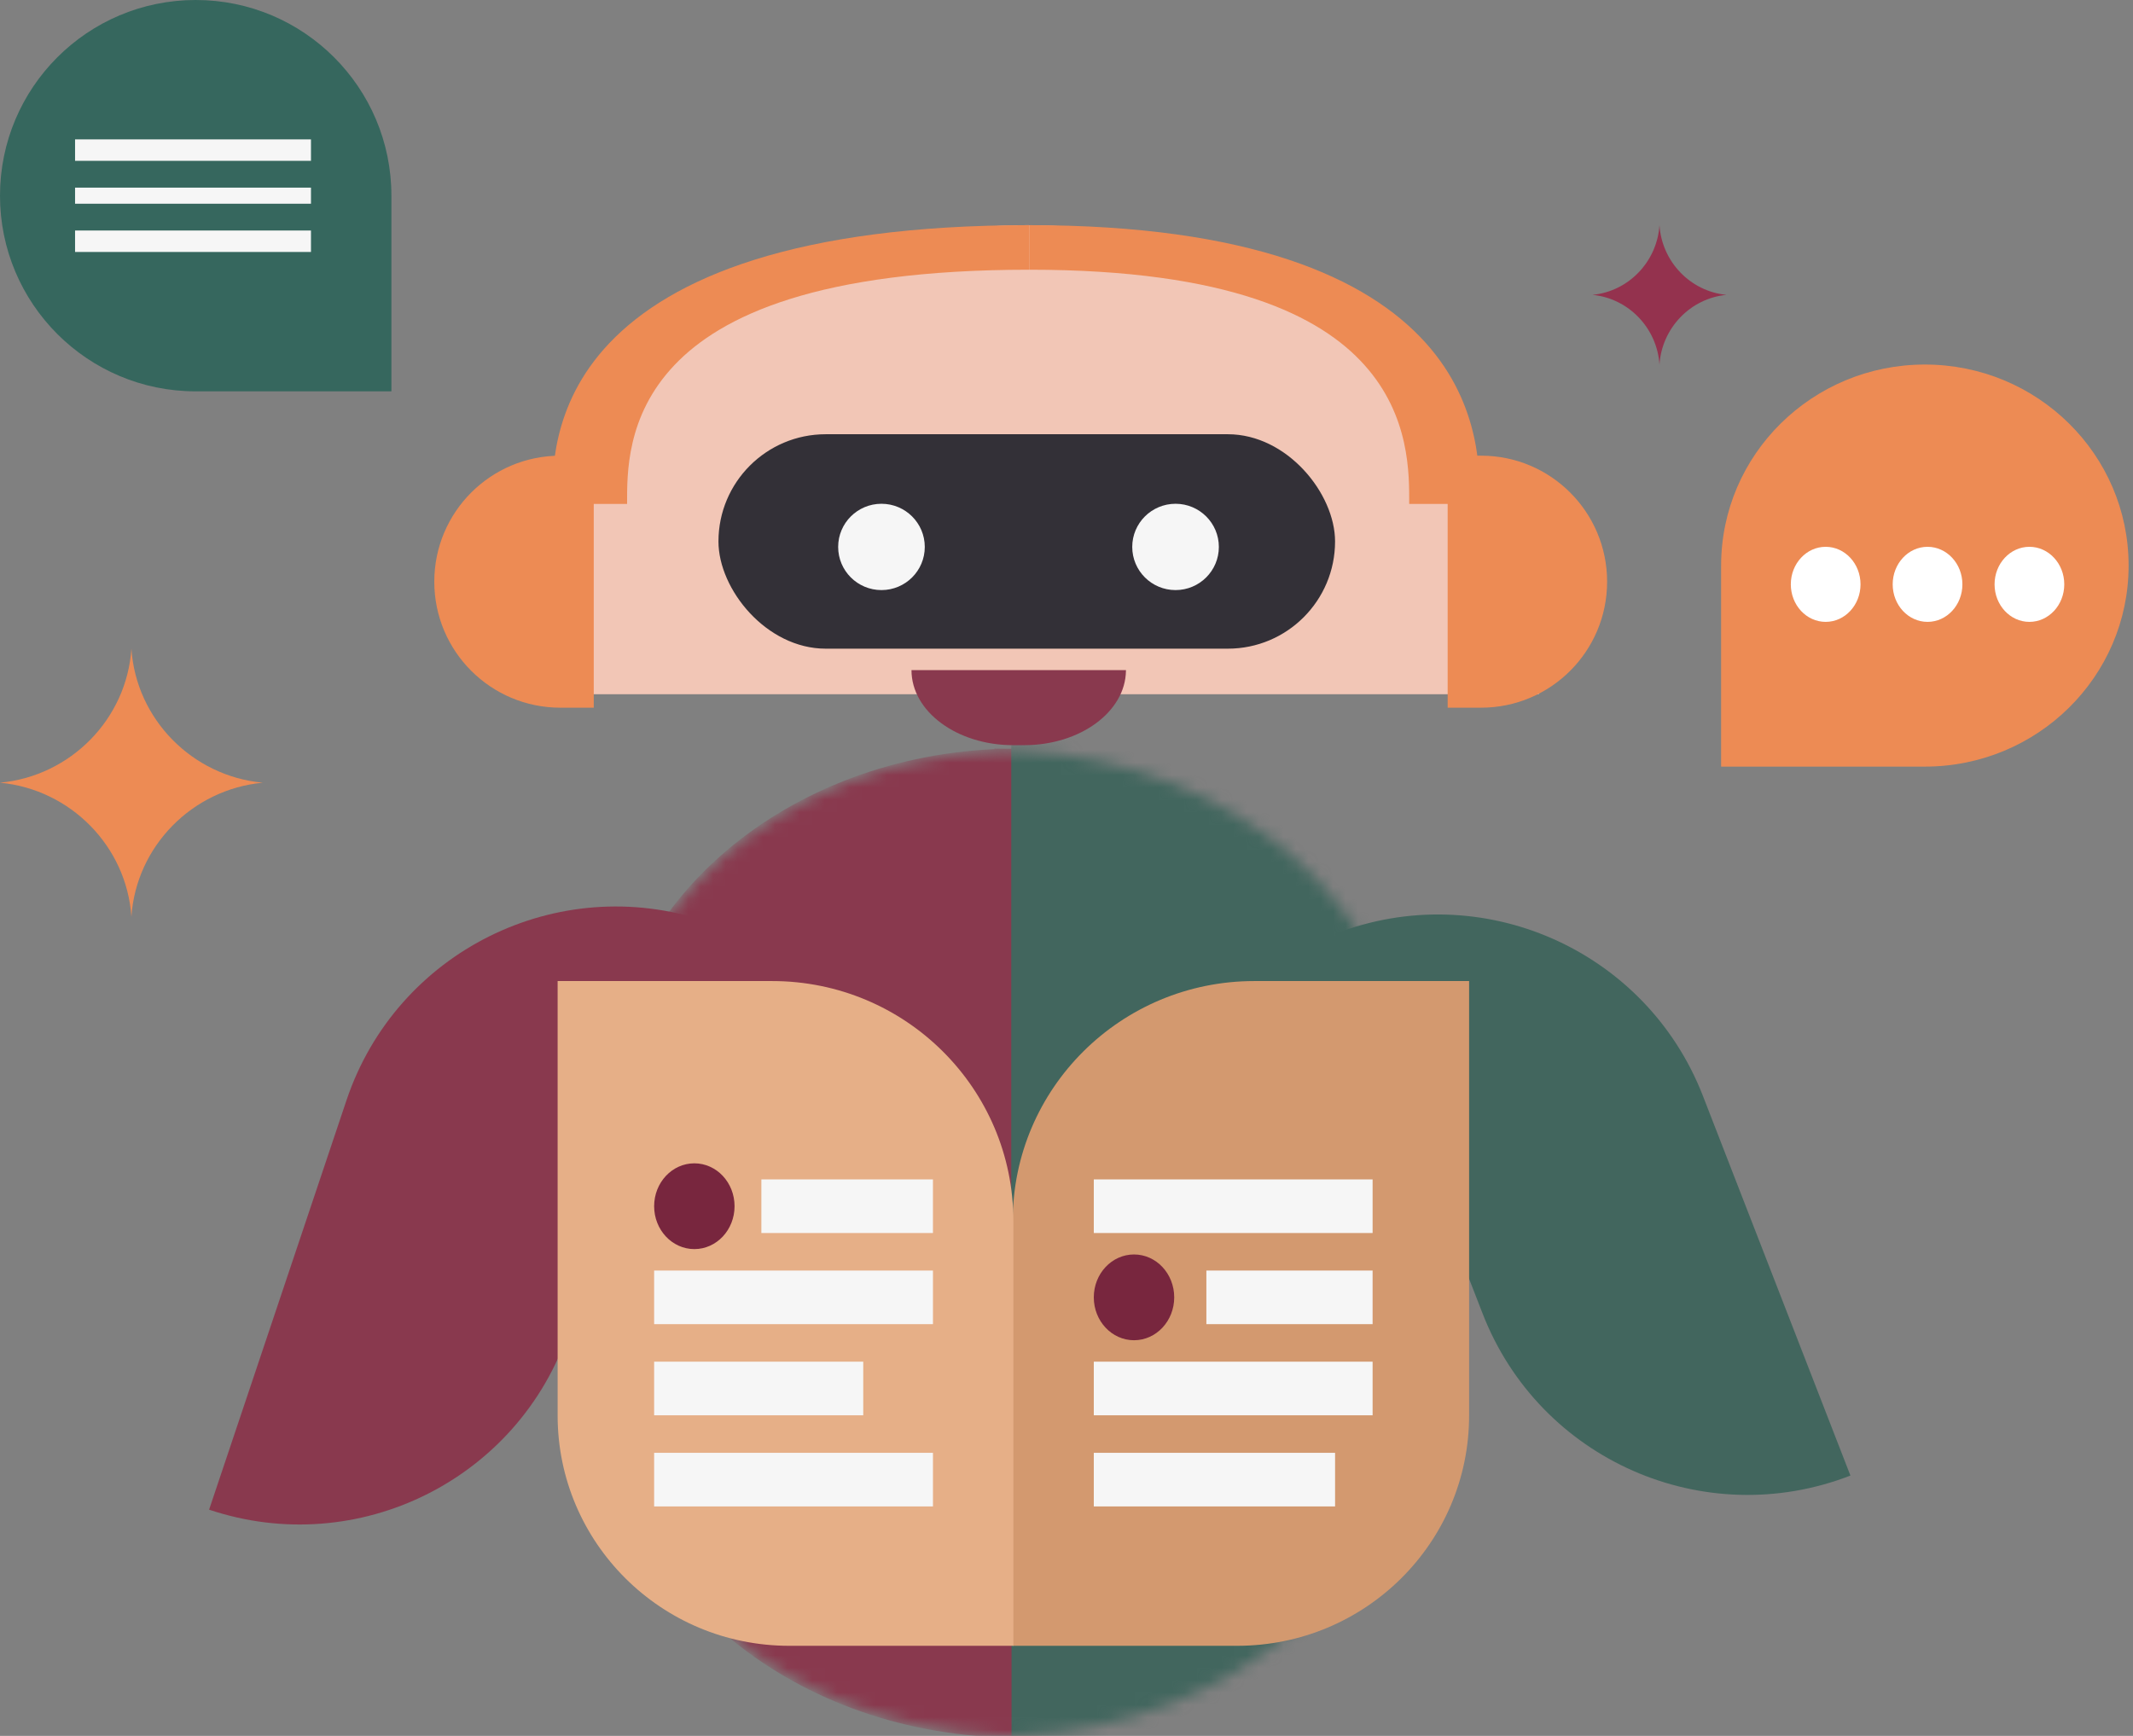 <?xml version="1.0" encoding="UTF-8"?> <svg xmlns="http://www.w3.org/2000/svg" width="172" height="140" viewBox="0 0 172 140" fill="none"><rect x="0" y="0" width="172" height="140" fill="#808080" stroke="none"/><mask id="mask0_549_3474" style="mask-type:alpha" maskUnits="userSpaceOnUse" x="49" y="60" width="65" height="43"><path d="M80.421 60.55V60.509C80.723 60.509 81.024 60.512 81.324 60.519C81.623 60.512 81.925 60.509 82.227 60.509V60.55C99.59 61.338 113.379 73.412 113.379 88.192V102.364H49.268V88.192C49.268 73.412 63.058 61.338 80.421 60.55Z" fill="#D2D2D2"></path></mask><g mask="url(#mask0_549_3474)"><path d="M80.197 60.417V60.376C80.5 60.376 80.801 60.379 81.102 60.386C81.401 60.379 81.704 60.376 82.006 60.376V60.417C99.409 61.212 113.231 73.386 113.231 88.288V102.575H48.972V88.288C48.972 73.386 62.793 61.212 80.197 60.417Z" fill="#89394E"></path><path d="M131.148 54.453H81.546V127.007H131.148V54.453Z" fill="#42665E"></path></g><mask id="mask1_549_3474" style="mask-type:alpha" maskUnits="userSpaceOnUse" x="49" y="98" width="65" height="42"><path d="M80.443 139.959V140C80.746 140 81.047 139.997 81.347 139.99C81.646 139.997 81.948 140 82.249 140V139.959C99.612 139.171 113.402 127.097 113.402 112.317V98.145H49.29V112.317C49.29 127.097 63.08 139.171 80.443 139.959Z" fill="#D2D2D2"></path></mask><g mask="url(#mask1_549_3474)"><path d="M80.219 140.092V140.133C80.522 140.133 80.823 140.13 81.124 140.123C81.424 140.13 81.727 140.133 82.029 140.133V140.092C99.432 139.297 113.253 127.123 113.253 112.221V97.934H48.994V112.221C48.994 127.123 62.816 139.297 80.219 140.092Z" fill="#89394E"></path><path d="M131.17 146.056H81.567V73.502H131.17V146.056Z" fill="#42665E"></path></g><path d="M107.657 75.314V75.314C119.454 70.731 132.732 76.578 137.315 88.375L149.214 119.004V119.004C137.417 123.587 124.139 117.739 119.556 105.943L107.657 75.314Z" fill="#42665E"></path><path d="M16.861 121.754V121.754C28.859 125.78 41.849 119.318 45.876 107.32L56.953 74.305V74.305C44.955 70.279 31.965 76.742 27.939 88.74L16.861 121.754Z" fill="#89394E"></path><path d="M124.087 55.99C124.087 51.022 123.019 46.103 120.944 41.513C118.869 36.923 115.828 32.752 111.993 29.24C108.159 25.727 103.607 22.94 98.598 21.039C93.588 19.138 88.219 18.159 82.797 18.159C77.375 18.159 72.005 19.138 66.996 21.039C61.986 22.94 57.435 25.727 53.6 29.24C49.766 32.752 46.725 36.923 44.65 41.513C42.575 46.103 41.507 51.022 41.507 55.99L82.797 55.99H124.087Z" fill="#F2C6B6"></path><rect x="57.935" y="35.021" width="49.721" height="17.294" rx="8.647" fill="#333037"></rect><path d="M71.079 47.59C73.008 47.59 74.572 46.032 74.572 44.109C74.572 42.188 73.008 40.629 71.079 40.629C69.15 40.629 67.587 42.188 67.587 44.109C67.587 46.032 69.15 47.59 71.079 47.59Z" fill="#F6F6F6"></path><path d="M94.794 47.59C96.722 47.59 98.286 46.032 98.286 44.109C98.286 42.188 96.722 40.629 94.794 40.629C92.864 40.629 91.301 42.188 91.301 44.109C91.301 46.032 92.864 47.59 94.794 47.59Z" fill="#F6F6F6"></path><path d="M116.736 36.75H119.433C125.045 36.75 129.594 41.3 129.594 46.913C129.594 52.525 125.045 57.075 119.433 57.075H116.736V36.75Z" fill="#ED8B54"></path><path d="M47.879 36.75H45.182C39.57 36.75 35.02 41.3 35.02 46.913C35.02 52.525 39.57 57.075 45.182 57.075H47.879V36.75Z" fill="#ED8B54"></path><path d="M50.567 40.642C50.567 38.256 50.48 33.549 54.401 29.429C58.136 25.504 65.889 21.752 83.013 21.752V18.159C64.127 18.159 54.147 22.409 49.153 27.657C44.345 32.71 44.534 38.346 44.534 40.642H50.567Z" fill="#ED8B54"></path><path d="M113.635 40.642C113.635 38.256 113.717 33.549 110.017 29.429C106.491 25.504 99.175 21.752 83.012 21.752V18.159C100.838 18.159 110.256 22.409 114.969 27.657C119.508 32.71 119.329 38.346 119.329 40.642H113.635Z" fill="#ED8B54"></path><path d="M73.5 54.045C73.5 57.385 77.168 60.098 81.704 60.098H82.589C87.09 60.098 90.75 57.417 90.794 54.096V54.045H73.5Z" fill="#89394E"></path><path d="M81.664 98.47C81.664 87.784 90.385 79.122 101.143 79.122H118.465V114.16C118.465 124.418 110.093 132.734 99.765 132.734H81.664C81.2 121.417 81.112 110.016 81.664 98.47Z" fill="#D3996F"></path><path d="M81.716 98.47C81.716 87.784 73.007 79.122 62.264 79.122H44.966V114.16C44.966 124.418 53.327 132.734 63.64 132.734H81.716V98.47Z" fill="#E6AF87"></path><path d="M52.748 102.469H75.231V106.792H52.748V102.469Z" fill="#F6F6F6"></path><path d="M61.395 95.119H75.23V99.442H61.395V95.119Z" fill="#F6F6F6"></path><path d="M52.748 109.819H69.61V114.143H52.748V109.819Z" fill="#F6F6F6"></path><path d="M52.748 117.169H75.231V121.493H52.748V117.169Z" fill="#F6F6F6"></path><path d="M52.748 97.281C52.748 99.191 54.2 100.739 55.991 100.739C57.782 100.739 59.233 99.191 59.233 97.281C59.233 95.37 57.782 93.822 55.991 93.822C54.2 93.822 52.748 95.37 52.748 97.281Z" fill="#78263E"></path><path d="M97.28 102.469H110.683V106.792H97.28V102.469Z" fill="#F6F6F6"></path><path d="M88.201 95.119H110.684V99.442H88.201V95.119Z" fill="#F6F6F6"></path><path d="M88.201 109.819H110.684V114.143H88.201V109.819Z" fill="#F6F6F6"></path><path d="M88.201 117.169H107.657V121.493H88.201V117.169Z" fill="#F6F6F6"></path><path d="M88.201 104.631C88.201 106.54 89.653 108.09 91.444 108.09C93.235 108.09 94.686 106.54 94.686 104.631C94.686 102.72 93.235 101.172 91.444 101.172C89.653 101.172 88.201 102.72 88.201 104.631Z" fill="#78263E"></path><path d="M10.596 73.933C10.213 68.266 5.701 63.663 0 63.124C5.704 62.591 10.219 57.985 10.596 52.315C10.97 57.984 15.483 62.591 21.186 63.124C15.486 63.663 10.976 68.266 10.596 73.933Z" fill="#ED8B54"></path><path d="M133.816 29.4C133.621 26.453 131.319 24.06 128.41 23.78C131.32 23.503 133.624 21.108 133.816 18.159C134.007 21.107 136.31 23.503 139.219 23.78C136.311 24.06 134.01 26.454 133.816 29.4Z" fill="#94324E"></path><path d="M138.787 61.827H155.217C164.291 61.827 171.646 54.568 171.646 45.614C171.646 36.659 164.291 29.4 155.217 29.4C146.143 29.4 138.787 36.659 138.787 45.614V61.827Z" fill="#ED8B54"></path><path d="M147.218 44.1C148.77 44.1 150.028 45.456 150.028 47.127C150.028 48.799 148.77 50.154 147.218 50.154C145.665 50.154 144.407 48.799 144.407 47.127C144.407 45.456 145.665 44.1 147.218 44.1Z" fill="white"></path><path d="M155.432 44.1C156.984 44.1 158.243 45.456 158.243 47.127C158.243 48.799 156.984 50.154 155.432 50.154C153.88 50.154 152.622 48.799 152.622 47.127C152.622 45.456 153.88 44.1 155.432 44.1Z" fill="white"></path><path d="M163.647 44.1C165.199 44.1 166.458 45.456 166.458 47.127C166.458 48.799 165.199 50.154 163.647 50.154C162.095 50.154 160.837 48.799 160.837 47.127C160.837 45.456 162.095 44.1 163.647 44.1Z" fill="white"></path><path d="M31.562 31.562H15.781C7.065 31.562 0 24.496 0 15.781C0 7.066 7.065 0 15.781 0C24.497 0 31.562 7.066 31.562 15.781V31.562Z" fill="#36675E"></path><path d="M6.053 11.241H25.076V12.971H6.053V11.241Z" fill="#F6F6F6"></path><path d="M6.053 15.133H25.076V16.43H6.053V15.133Z" fill="#F6F6F6"></path><path d="M6.053 18.591H25.076V20.321H6.053V18.591Z" fill="#F6F6F6"></path></svg> 